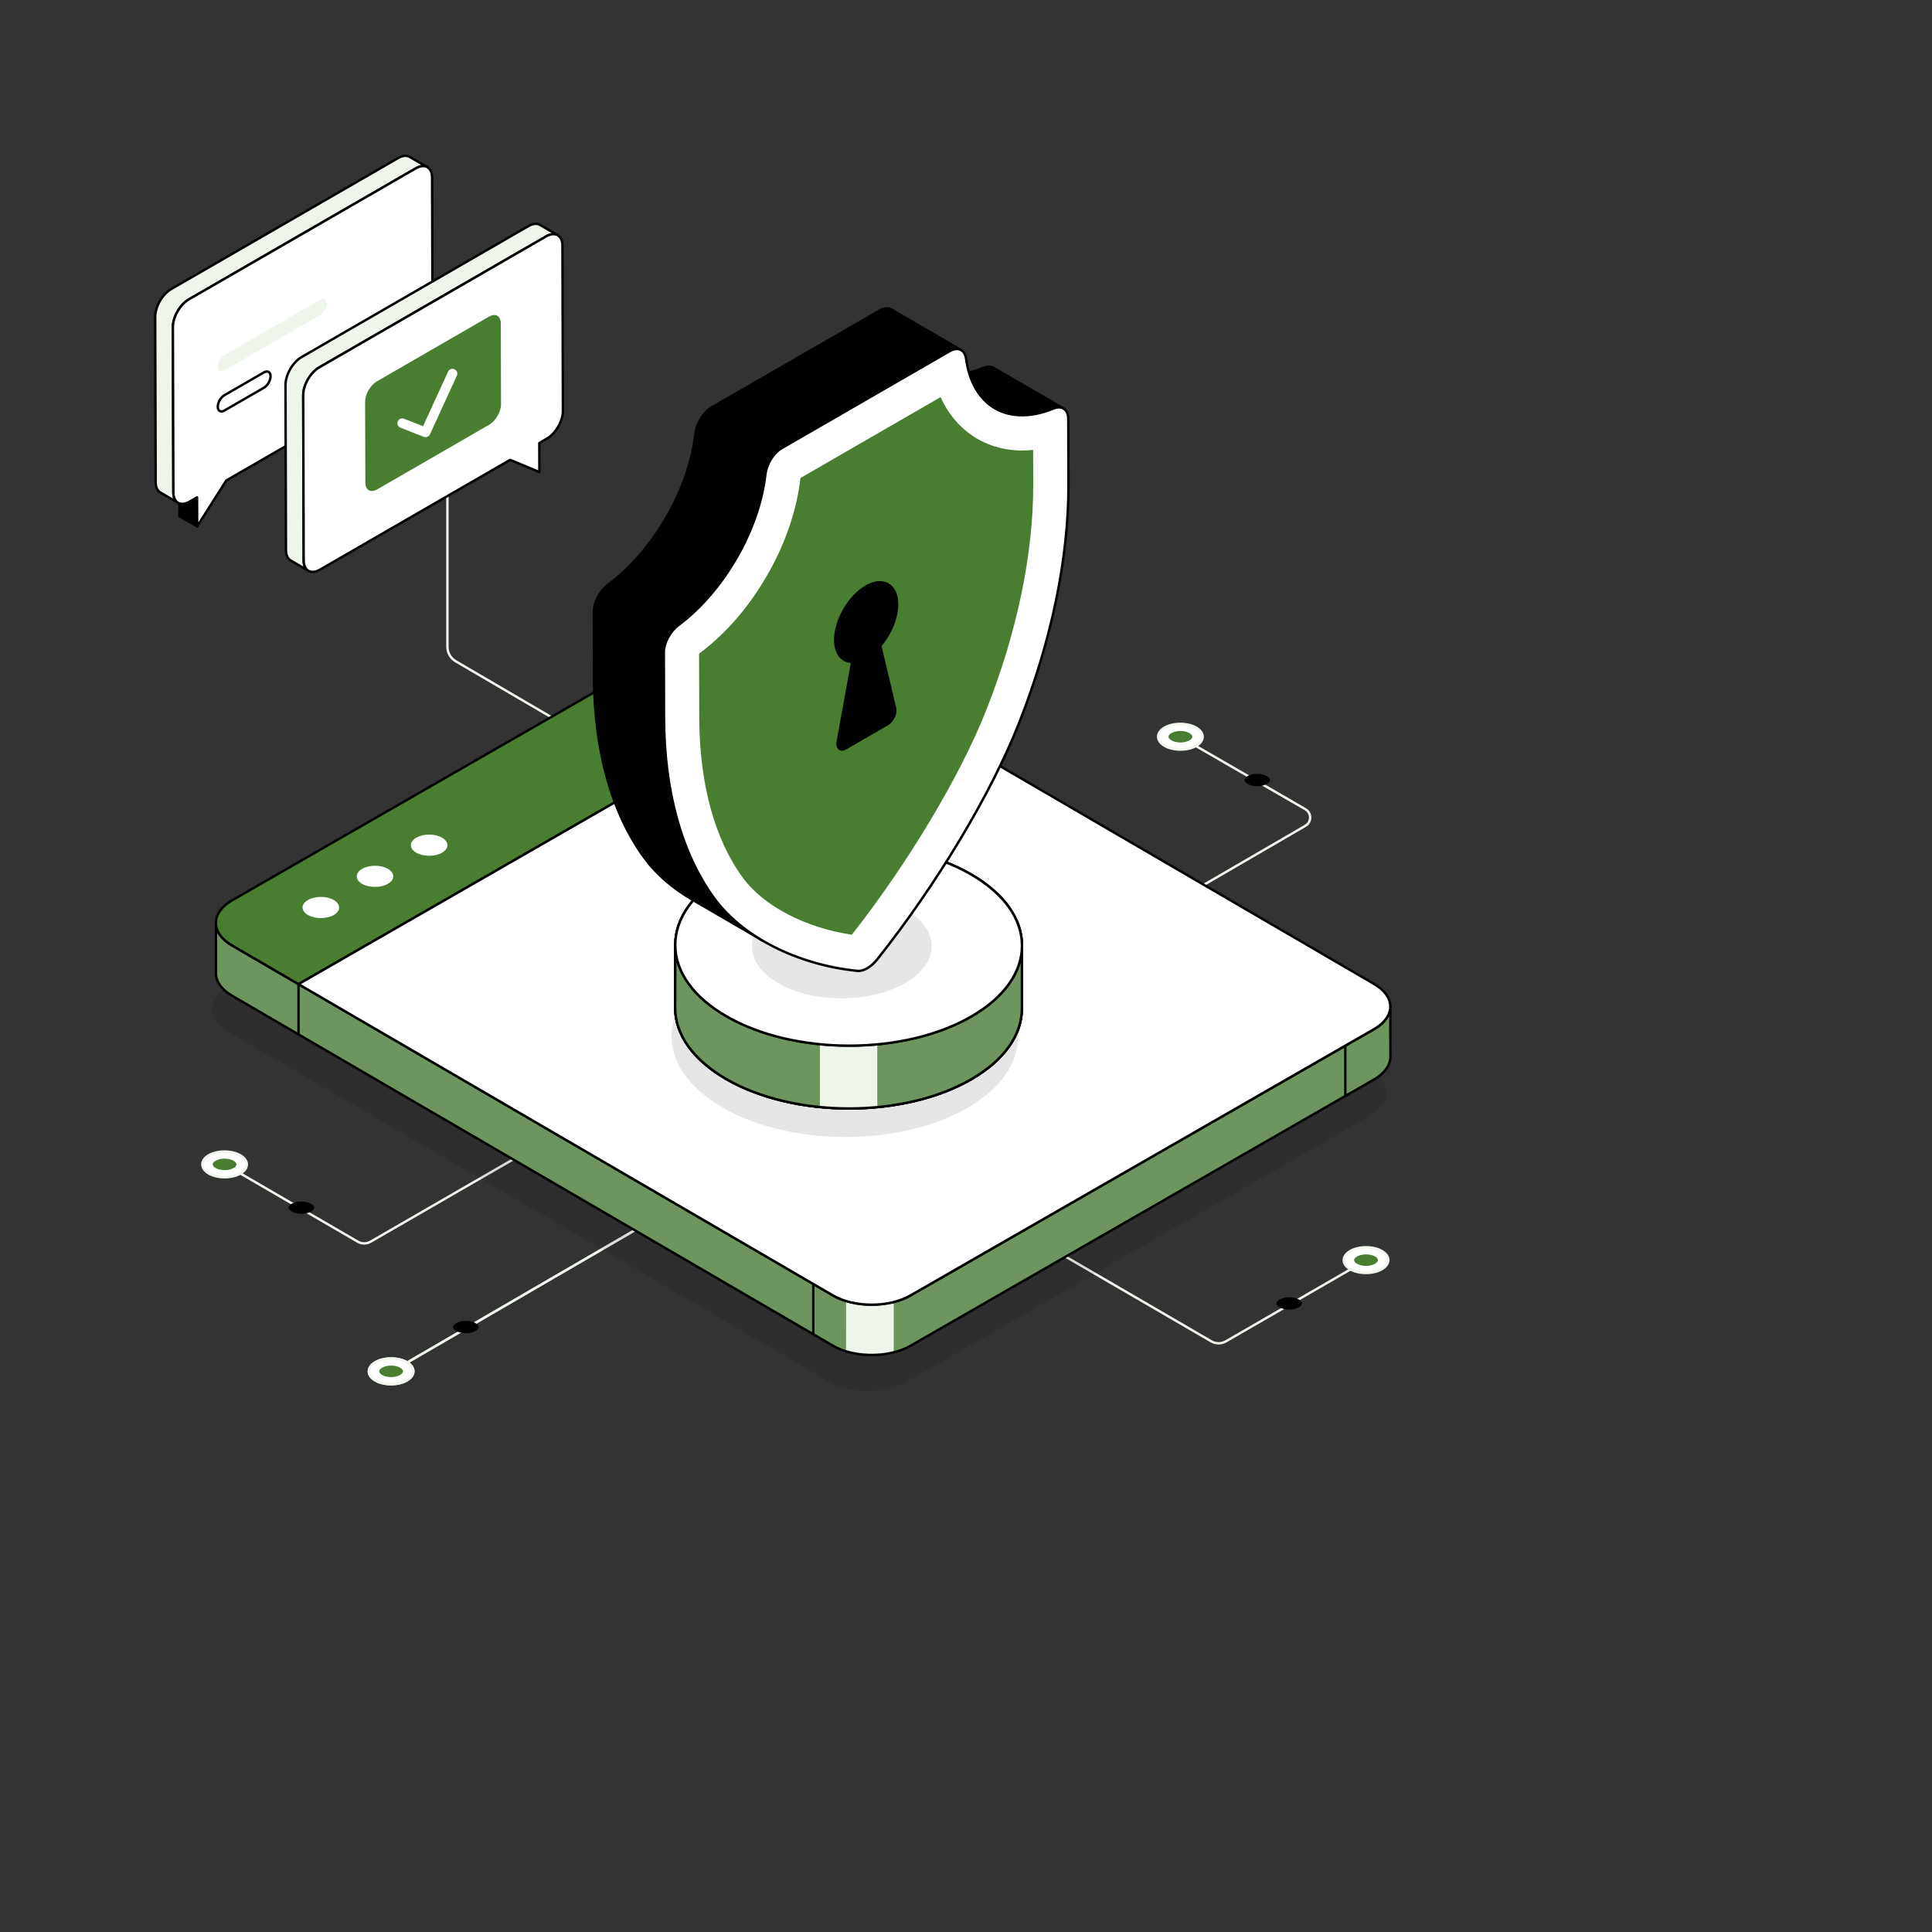 <svg id="SvgjsSvg1001" width="288" height="288" xmlns="http://www.w3.org/2000/svg" version="1.1" xmlns:xlink="http://www.w3.org/1999/xlink" xmlns:svgjs="http://svgjs.com/svgjs"><rect width="100%" height="100%" fill="#333333" stroke="none"/><defs id="SvgjsDefs1002"></defs><g id="SvgjsG1008" transform="matrix(1,0,0,1,0,0)"><svg xmlns="http://www.w3.org/2000/svg" xmlns:svgjs="http://svgjs.com/svgjs" xmlns:xlink="http://www.w3.org/1999/xlink" viewBox="0 0 360 360" width="288" height="288"><svg xmlns="http://www.w3.org/2000/svg" viewBox="0 0 2500 2500" width="288" height="288"><path fill="#eef5eb" d="M634.12,2220.08c-0.67,0-1.33-0.35-1.68-0.97c-0.54-0.93-0.23-2.13,0.7-2.67l508.27-295.46 c0.93-0.54,2.13-0.23,2.67,0.71c0.54,0.93,0.23,2.13-0.7,2.67L635.1,2219.82C634.79,2220,634.45,2220.08,634.12,2220.08z" class="colordbdee4 svgShape"></path><path fill="#eef5eb" d="M634.12,2220.08c-0.67,0-1.33-0.35-1.68-0.97c-0.54-0.93-0.23-2.13,0.7-2.67l508.27-295.46 c0.93-0.54,2.13-0.23,2.67,0.71c0.54,0.93,0.23,2.13-0.7,2.67L635.1,2219.82C634.79,2220,634.45,2220.08,634.12,2220.08z" class="colordbdee4 svgShape"></path><path fill="#ffffff" d="M657.97,2232.88c14.11-8.15,14.19-21.36,0.17-29.51c-14.01-8.15-36.82-8.14-50.93,0s-14.17,21.36-0.16,29.5 C621.07,2241.03,643.87,2241.03,657.97,2232.88z" class="colorfff svgShape"></path><path fill="#eef5eb" d="M632.49,2240.91c-9.57,0-19.14-2.11-26.41-6.34c-7.39-4.29-11.44-10.11-11.43-16.39 c0.01-6.31,4.13-12.17,11.6-16.49c14.61-8.45,38.34-8.45,52.89,0c7.38,4.29,11.43,10.11,11.42,16.39 c-0.01,6.32-4.13,12.18-11.61,16.5l0,0C651.64,2238.8,642.06,2240.91,632.49,2240.91z M632.72,2199.19 c-8.87,0-17.75,1.96-24.53,5.87c-6.22,3.59-9.64,8.25-9.65,13.11c-0.01,4.83,3.36,9.45,9.5,13.01c13.44,7.83,35.4,7.82,48.95,0 l0,0c6.22-3.59,9.65-8.25,9.66-13.13c0.01-4.83-3.36-9.45-9.49-13.01C650.44,2201.15,641.59,2199.19,632.72,2199.19z" class="colordbdee4 svgShape"></path><path fill="#497e31" d="M632.68,2208.82c-5.5,0-10.82,1.25-14.6,3.44c-3.04,1.75-4.78,3.91-4.78,5.91c0,1.98,1.71,4.11,4.69,5.84 c3.75,2.18,9.05,3.43,14.54,3.43c5.49,0,10.81-1.25,14.59-3.43c3.04-1.75,4.78-3.91,4.79-5.92c0-1.98-1.7-4.11-4.68-5.84 C643.47,2210.07,638.17,2208.82,632.68,2208.82z" class="color1fb6ff svgShape colorffb608"></path><path fill="#ffffff" d="M657.97,2232.88c14.11-8.15,14.19-21.36,0.17-29.51c-14.01-8.15-36.82-8.14-50.93,0s-14.17,21.36-0.16,29.5 C621.07,2241.03,643.87,2241.03,657.97,2232.88z" class="colorfff svgShape"></path><path fill="#eef5eb" d="M632.49,2240.91c-9.57,0-19.14-2.11-26.41-6.34c-7.39-4.29-11.44-10.11-11.43-16.39 c0.01-6.31,4.13-12.17,11.6-16.49c14.61-8.45,38.34-8.45,52.89,0c7.38,4.29,11.43,10.11,11.42,16.39 c-0.01,6.32-4.13,12.18-11.61,16.5l0,0C651.64,2238.8,642.06,2240.91,632.49,2240.91z M632.72,2199.19 c-8.87,0-17.75,1.96-24.53,5.87c-6.22,3.59-9.64,8.25-9.65,13.11c-0.01,4.83,3.36,9.45,9.5,13.01c13.44,7.83,35.4,7.82,48.95,0 l0,0c6.22-3.59,9.65-8.25,9.66-13.13c0.01-4.83-3.36-9.45-9.49-13.01C650.44,2201.15,641.59,2199.19,632.72,2199.19z" class="colordbdee4 svgShape"></path><path fill="#497e31" d="M632.68,2208.82c-5.5,0-10.82,1.25-14.6,3.44c-3.04,1.75-4.78,3.91-4.78,5.91c0,1.98,1.71,4.11,4.69,5.84 c3.75,2.18,9.05,3.43,14.54,3.43c5.49,0,10.81-1.25,14.59-3.43c3.04-1.75,4.78-3.91,4.79-5.92c0-1.98-1.7-4.11-4.68-5.84 C643.47,2210.07,638.17,2208.82,632.68,2208.82z" class="color1fb6ff svgShape colorffb608"></path><path fill="#020101" d="M753.62,2136.5c-5.91,0-11.62,1.34-15.68,3.69c-3.26,1.88-5.13,4.2-5.14,6.35c0,2.12,1.83,4.41,5.03,6.27 c4.03,2.34,9.72,3.68,15.62,3.68c5.9,0,11.61-1.34,15.67-3.69c3.26-1.88,5.14-4.2,5.14-6.35c0-2.12-1.83-4.41-5.03-6.27 C765.21,2137.85,759.52,2136.5,753.62,2136.5z" class="color373b42 svgShape color1b2f41"></path><path fill="#eef5eb" d="M1894.55,1463.74c-0.67,0-1.33-0.35-1.68-0.97c-0.54-0.93-0.23-2.13,0.7-2.67l216.88-126.03 c4.24-2.46,6.77-6.86,6.76-11.76c-0.01-4.9-2.55-9.29-6.79-11.74L1892,1184.46c-0.93-0.54-1.25-1.73-0.72-2.66 c0.55-0.94,1.75-1.25,2.67-0.71l218.41,126.1c5.46,3.15,8.73,8.8,8.74,15.11s-3.25,11.97-8.7,15.14l-216.88,126.03 C1895.22,1463.65,1894.88,1463.74,1894.55,1463.74z" class="colordbdee4 svgShape"></path><path fill="#ffffff" d="M1934.67,1176.89c14.11,8.15,14.19,21.36,0.17,29.51c-14.02,8.15-36.83,8.14-50.94,0 c-14.11-8.15-14.18-21.36-0.16-29.5C1897.76,1168.75,1920.56,1168.75,1934.67,1176.89z" class="colorfff svgShape"></path><path fill="#eef5eb" d="M1909.41,1214.43c-9.58,0-19.17-2.11-26.48-6.34c-7.47-4.31-11.59-10.17-11.6-16.49 c-0.01-6.28,4.05-12.1,11.43-16.39c14.53-8.44,38.25-8.45,52.89,0l0,0c7.48,4.32,11.6,10.17,11.61,16.5 c0.01,6.28-4.05,12.1-11.43,16.39C1928.56,1212.31,1918.99,1214.43,1909.41,1214.43z M1909.17,1172.71 c-8.86,0-17.72,1.95-24.45,5.87c-6.14,3.56-9.5,8.19-9.5,13.01c0.01,4.86,3.43,9.52,9.65,13.11c13.55,7.83,35.54,7.83,48.98,0 c6.14-3.56,9.5-8.18,9.5-13.01c-0.01-4.87-3.44-9.53-9.66-13.12C1926.92,1174.67,1918.05,1172.71,1909.17,1172.71z" class="colordbdee4 svgShape"></path><path fill="#497e31" d="M1909.37,1200.95c-5.5,0-10.82-1.25-14.61-3.44c-3.04-1.75-4.78-3.91-4.78-5.91c0-1.98,1.71-4.11,4.69-5.84 c3.75-2.18,9.05-3.43,14.55-3.43c5.5,0,10.82,1.25,14.59,3.43c3.04,1.75,4.78,3.91,4.79,5.92c0,1.98-1.7,4.11-4.68,5.84 C1920.17,1199.7,1914.86,1200.95,1909.37,1200.95z" class="color1fb6ff svgShape colorffb608"></path><path fill="#020101" d="M2033.59,1271.65c-5.91,0-11.63-1.34-15.69-3.69c-3.26-1.88-5.13-4.2-5.14-6.35c0-2.12,1.83-4.41,5.04-6.27 c4.03-2.34,9.72-3.68,15.62-3.68c5.9,0,11.62,1.34,15.67,3.69c3.26,1.88,5.14,4.2,5.14,6.35c0,2.12-1.83,4.41-5.03,6.27 C2045.18,1270.31,2039.49,1271.65,2033.59,1271.65z" class="color373b42 svgShape color1b2f41"></path><path fill="#eef5eb" d="M1971.08,2174.74c-4.43,0-8.85-1.15-12.8-3.44l-248.95-144.69c-0.93-0.54-1.24-1.74-0.7-2.67 c0.53-0.94,1.73-1.25,2.67-0.71l248.95,144.69c6.65,3.87,14.92,3.89,21.61,0.03l250.64-144.72c0.91-0.54,2.11-0.22,2.67,0.71 c0.53,0.93,0.21,2.13-0.72,2.66l-250.64,144.72C1979.87,2173.61,1975.47,2174.74,1971.08,2174.74z" class="colordbdee4 svgShape"></path><path fill="#ffffff" d="M2184.16,2023.48c-14.11,8.15-14.19,21.36-0.17,29.51c14.02,8.15,36.83,8.14,50.94,0 c14.11-8.15,14.18-21.36,0.16-29.5S2198.26,2015.33,2184.16,2023.48z" class="colorfff svgShape"></path><path fill="#eef5eb" d="M2209.42,2061.01c-9.58,0-19.15-2.11-26.42-6.33c-7.38-4.29-11.44-10.11-11.43-16.39 c0.01-6.32,4.13-12.18,11.61-16.49c14.62-8.44,38.34-8.45,52.89,0c7.39,4.29,11.44,10.11,11.43,16.39 c-0.01,6.31-4.13,12.17-11.6,16.49C2228.58,2058.9,2218.99,2061.01,2209.42,2061.01z M2209.65,2019.3 c-8.87,0-17.74,1.95-24.52,5.86c-6.22,3.59-9.65,8.25-9.66,13.12c-0.01,4.83,3.37,9.45,9.5,13.01c13.45,7.82,35.43,7.81,48.98,0 c6.22-3.59,9.64-8.25,9.65-13.11c0.01-4.83-3.36-9.45-9.5-13.01C2227.37,2021.26,2218.51,2019.3,2209.65,2019.3z" class="colordbdee4 svgShape"></path><path fill="#497e31" d="M2209.45,2047.54c5.5,0,10.82-1.25,14.6-3.44c3.04-1.75,4.78-3.91,4.78-5.91c0-1.98-1.71-4.11-4.69-5.84 c-3.75-2.18-9.05-3.43-14.54-3.43c-5.5,0-10.81,1.25-14.59,3.43c-3.04,1.75-4.78,3.91-4.79,5.92c0,1.98,1.7,4.11,4.68,5.84 C2198.66,2046.29,2203.96,2047.54,2209.45,2047.54z" class="color1fb6ff svgShape colorffb608"></path><path fill="#020101" d="M2085.25,2118.24c5.91,0,11.62-1.34,15.68-3.69c3.26-1.88,5.13-4.2,5.14-6.35c0-2.12-1.83-4.41-5.03-6.27 c-4.03-2.34-9.72-3.68-15.62-3.68c-5.9,0-11.61,1.34-15.67,3.69c-3.26,1.88-5.14,4.2-5.14,6.35c0,2.12,1.83,4.41,5.03,6.27 C2073.66,2116.9,2079.35,2118.24,2085.25,2118.24z" class="color373b42 svgShape color1b2f41"></path><path fill="#eef5eb" d="M589.06,2013.13c-3.99,0-7.96-1.03-11.51-3.09l-230.09-133.76c-0.93-0.54-1.24-1.74-0.7-2.67 c0.53-0.94,1.73-1.25,2.67-0.71l230.09,133.76c5.85,3.41,13.15,3.42,19.04,0.03L830.2,1872.9c0.91-0.54,2.11-0.23,2.67,0.71 c0.53,0.93,0.21,2.13-0.72,2.66l-231.64,133.79C596.97,2012.11,593.01,2013.13,589.06,2013.13z" class="colordbdee4 svgShape"></path><path fill="#ffffff" d="M388.62,1868.63c14.1,8.15,14.18,21.36,0.17,29.51s-36.82,8.14-50.93,0c-14.1-8.15-14.17-21.36-0.16-29.5 S374.52,1860.49,388.62,1868.63z" class="colorfff svgShape"></path><path fill="#eef5eb" d="M363.38,1906.17c-9.58,0-19.16-2.11-26.48-6.34c-7.47-4.31-11.59-10.17-11.6-16.48 c-0.01-6.28,4.05-12.1,11.43-16.39c14.54-8.45,38.25-8.45,52.87,0l0,0c7.48,4.32,11.59,10.18,11.6,16.5 c0.01,6.28-4.05,12.1-11.42,16.39C382.51,1904.05,372.95,1906.17,363.38,1906.17z M363.14,1864.46 c-8.86,0-17.72,1.95-24.44,5.87c-6.14,3.56-9.5,8.18-9.5,13.01c0.01,4.87,3.43,9.52,9.65,13.11c13.54,7.82,35.51,7.83,48.96,0 c6.13-3.56,9.5-8.18,9.49-13.01c0-4.87-3.43-9.53-9.65-13.12l0,0C380.88,1866.41,372,1864.46,363.14,1864.46z" class="colordbdee4 svgShape"></path><path fill="#497e31" d="M363.33,1892.69c-5.5,0-10.82-1.25-14.6-3.44c-3.04-1.75-4.78-3.91-4.78-5.91c0-1.98,1.71-4.11,4.69-5.84 c3.75-2.18,9.05-3.43,14.54-3.43c5.49,0,10.81,1.25,14.59,3.43c3.04,1.75,4.78,3.91,4.79,5.92c0,1.98-1.7,4.11-4.68,5.84 C374.12,1891.45,368.82,1892.7,363.33,1892.69z" class="color1fb6ff svgShape colorffb608"></path><path fill="#020101" d="M487.5,1963.39c-5.91,0-11.62-1.34-15.68-3.69c-3.26-1.88-5.13-4.2-5.13-6.35c0-2.12,1.83-4.41,5.03-6.27 c4.03-2.34,9.72-3.68,15.62-3.68c5.9,0,11.61,1.34,15.67,3.69c3.26,1.88,5.14,4.2,5.14,6.35c0,2.12-1.83,4.41-5.03,6.27 C499.09,1962.05,493.4,1963.39,487.5,1963.39z" class="color373b42 svgShape color1b2f41"></path><path fill="#eef5eb" d="M1003.59,1227.37c-0.34,0-0.68-0.08-0.98-0.27l-266.43-155.77c-8.89-5.17-14.42-14.77-14.42-25.06V593.12 c0-1.08,0.88-1.95,1.95-1.95s1.95,0.87,1.95,1.95v453.14c0,8.9,4.79,17.21,12.48,21.69l266.43,155.78 c0.93,0.54,1.24,1.74,0.7,2.67C1004.91,1227.02,1004.26,1227.37,1003.59,1227.37z" class="colordbdee4 svgShape"></path><path d="M2216.51,1804.24l-749.84,430.68c-34.78,20.04-91.07,20.04-125.57-0.09L642.44,1827.8l-273.51-159.29 c-34.5-20.13-34.14-52.72,0.64-72.76l749.84-430.77c34.87-20.04,91.07-19.86,125.48,0.18l107.91,62.88l864.26,503.43 C2251.57,1751.61,2251.38,1784.1,2216.51,1804.24z" opacity=".1"></path><path fill="#6e955e" d="M2248.78,1628.04c0.07,13.28-8.73,26.5-26.18,36.63l-749.96,430.73c-8.03,4.64-17.18,8.12-27,10.58 c-24.61,6.24-53.19,5.72-77.07-1.62c-7.7-2.3-14.97-5.36-21.45-9.11l-972.08-566.2c-17.25-9.99-25.67-23.13-25.76-36.17v81.31 c0.09,13.03,8.66,26.14,25.85,36.22l972.17,566.26c6.38,3.7,13.5,6.8,21.2,9.1c23.88,7.33,52.31,7.89,77.07,1.61 c9.77-2.36,19.11-5.98,27.15-10.62l749.86-430.79c17.54-10.08,26.25-23.36,26.37-36.53L2248.78,1628.04z" class="colorbec4cd svgShape"></path><path fill="#020101" d="M1315.47 2160.1c-1.07 0-1.95-.87-1.95-1.95v-81.31c0-1.08.88-1.95 1.95-1.95 1.07 0 1.95.87 1.95 1.95v81.31C1317.42 2159.22 1316.54 2160.1 1315.47 2160.1zM482.86 1675.09c-1.07 0-1.95-.87-1.95-1.95v-81.29c0-1.08.88-1.95 1.95-1.95s1.95.87 1.95 1.95v81.29C484.81 1674.21 483.93 1675.09 482.86 1675.09z" class="color373b42 svgShape color1b2f41"></path><path fill="#eef5eb" d="M1445.65,2105.99c-24.61,6.24-53.19,5.72-77.07-1.62l-0.06,81.41c23.88,7.33,52.31,7.89,77.07,1.61 L1445.65,2105.99z" class="colordbdee4 svgShape"></path><path fill="#020101" d="M1409.85,2193.71c-14.42,0-28.76-2.03-41.9-6.07c-7.66-2.28-14.93-5.4-21.6-9.27l-972.18-566.26 c-17.19-10.08-26.72-23.54-26.82-37.89v-81.33c0-1.07,0.87-1.95,1.94-1.95h0.01c1.07,0,1.94,0.86,1.95,1.94 c0.09,13.04,8.89,25.29,24.79,34.5l972.08,566.21c6.27,3.63,13.35,6.64,21.02,8.92c23.3,7.16,51.72,7.76,76.03,1.6 c9.98-2.5,18.9-5.99,26.5-10.38l749.96-430.74c16.25-9.44,25.2-21.79,25.2-34.78v-0.14c0,0,0-0.01,0-0.01v-0.01 c0-1.07,0.87-1.95,1.94-1.95h0.01c1.07,0,1.94,0.87,1.95,1.94c0,0.06,0,0.12,0,0.18l0.19,81.25 c-0.14,14.6-9.85,28.17-27.35,38.22l-749.86,430.79c-8.06,4.65-17.61,8.4-27.66,10.83 C1434.42,2192.25,1422.11,2193.71,1409.85,2193.71z M351.25,1508.47v65.74c0.09,12.91,8.93,25.18,24.89,34.54L1348.31,2175 c6.4,3.71,13.39,6.71,20.77,8.91c23.31,7.16,51.74,7.76,76.04,1.6c9.7-2.35,18.91-5.95,26.65-10.42l749.86-430.8 c16.26-9.33,25.27-21.71,25.4-34.85l-0.15-65.71c-4.34,8.47-12.25,16.22-23.28,22.63l-749.96,430.74 c-7.92,4.57-17.17,8.2-27.5,10.78c-24.98,6.33-54.18,5.72-78.11-1.65c-7.96-2.37-15.31-5.5-21.85-9.29l-972.08-566.21 C363.3,1524.51,355.55,1516.87,351.25,1508.47z" class="color373b42 svgShape color1b2f41"></path><path fill="#020101" d="M2176.07,1774.7c-1.07,0-1.95-0.87-1.95-1.95l-0.05-81.22c0-1.07,0.87-1.95,1.95-1.95l0,0 c1.07,0,1.95,0.87,1.95,1.95l0.05,81.22C2178.02,1773.82,2177.16,1774.7,2176.07,1774.7L2176.07,1774.7z" class="color373b42 svgShape color1b2f41"></path><path fill="#497e31" d="M1358.82,1088.44l-876,503.42l-107.92-62.88c-34.47-20.15-34.14-52.75,0.66-72.79l749.8-430.74 c34.91-20.04,91.07-19.93,125.54,0.11L1358.82,1088.44z" class="color1fb6ff svgShape colorffb608"></path><path fill="#020101" d="M482.82,1593.82c-0.34,0-0.68-0.09-0.98-0.27l-107.92-62.88c-17.21-10.06-26.66-23.54-26.61-37.94 c0.05-14.54,9.74-28.12,27.29-38.22l749.8-430.74c35.3-20.28,92.5-20.23,127.5,0.11l107.92,62.88 c0.6,0.35,0.97,0.99,0.97,1.69c0,0.69-0.37,1.34-0.98,1.68L483.8,1593.56C483.49,1593.73,483.16,1593.82,482.82,1593.82z M1188.12,1012.43c-22.33,0-44.7,4.9-61.79,14.71l-749.79,430.74c-16.29,9.38-25.29,21.76-25.33,34.85 c-0.04,12.96,8.73,25.23,24.68,34.56l106.95,62.31l872.1-501.18l-105.01-61.18 C1232.94,1017.38,1210.54,1012.43,1188.12,1012.43z" class="color373b42 svgShape color1b2f41"></path><path fill="#ffffff" d="M1358.83,1088.48l864.19,503.38c34.58,20.15,34.35,52.7-0.5,72.76l-749.85,430.76 c-34.77,20.02-91.04,19.99-125.62-0.16l-864.18-503.38L1358.83,1088.48z" class="colorfff svgShape"></path><path fill="#020101" d="M1409.95,2112.27c-23.18,0-46.32-5.12-63.89-15.36l-864.18-503.39c-0.6-0.35-0.97-0.99-0.97-1.69 c0-0.7,0.37-1.34,0.98-1.69l875.97-503.36c0.62-0.35,1.36-0.35,1.96,0.01L2224,1590.18c17.29,10.08,26.79,23.57,26.75,37.98 c-0.04,14.51-9.73,28.06-27.26,38.16l-749.85,430.76C1456.03,2107.21,1432.97,2112.27,1409.95,2112.27z M486.75,1591.85 l861.27,501.69c33.96,19.78,89.44,19.85,123.66,0.15l749.85-430.76c16.29-9.37,25.27-21.73,25.31-34.79 c0.04-12.96-8.78-25.25-24.82-34.6l-863.21-502.81L486.75,1591.85z" class="color373b42 svgShape color1b2f41"></path><g><path fill="#ffffff" d="M673.34 1354.93c-11.64 6.7-11.72 17.47-.17 24.21 11.45 6.68 30.15 6.76 41.79.05 11.64-6.7 11.62-17.53.17-24.21C703.58 1348.25 684.99 1348.22 673.34 1354.93zM585.74 1405.35c-11.54 6.65-11.72 17.47-.17 24.21 11.45 6.68 30.25 6.7 41.79.05 11.64-6.7 11.62-17.53.17-24.21C615.98 1398.67 597.39 1398.65 585.74 1405.35zM498.09 1455.76c-11.57 6.66-11.65 17.46-.07 24.21 11.48 6.69 30.22 6.77 41.79.11 11.67-6.72 11.65-17.57.17-24.27C528.4 1449.06 509.76 1449.04 498.09 1455.76z" class="colorfff svgShape"></path></g><g><path d="M1564.22,1561.88c109.81,63.4,110.39,166.24,1.24,229.67c-109.15,63.43-286.64,63.4-396.45,0 c-109.86-63.43-110.54-166.27-1.39-229.7C1276.77,1498.42,1454.36,1498.45,1564.22,1561.88z" opacity=".1"></path><path fill="#6e955e" d="M1092.09,1629.78c-0.09,41.83,27.49,83.76,82.84,115.64c42.84,24.75,95.91,39.82,151.26,45.21 c30.69,3.11,62.11,3.11,92.8,0.18c55.9-5.3,109.42-20.46,152.36-45.4c54.26-31.51,81.38-72.71,81.48-113.99l0.18-101.66 c-0.09,41.38-27.22,82.57-81.48,114.08c-43.02,25.03-96.64,40.19-152.54,45.4c-30.69,2.92-62.11,2.92-92.8-0.18 c-55.26-5.39-108.33-20.55-151.08-45.21c-55.26-31.79-82.85-73.62-82.85-115.54L1092.09,1629.78z" class="colorbec4cd svgShape"></path><path fill="#eef5eb" d="M1326.2,1689.06v101.57c30.69,3.11,62.11,3.11,92.8,0.18v-101.57 C1388.31,1692.16,1356.89,1692.16,1326.2,1689.06z" class="colordbdee4 svgShape"></path><path fill="#020101" d="M1373.41,1794.85c-72.14,0-144.36-15.9-199.46-47.71c-54.17-31.28-83.93-72.97-83.8-117.4l0.18-101.4 c0-0.06,0-0.12,0-0.18c0-1.08,0.88-1.95,1.95-1.95c0,0,0,0,0.01,0c1.07,0,1.94,0.88,1.94,1.95l0,0c0,0,0,0,0,0.01v0.16 c-0.05,42.92,29.02,83.35,81.86,113.85c109.13,63,286.1,63,394.49,0c51.81-30.11,80.41-70.02,80.52-112.37 c0-1.08,0.88-1.95,1.95-1.95c0,0,0,0,0.01,0c1.07,0,1.94,0.88,1.94,1.95l-0.18,101.58c-0.13,43.81-29.42,84.91-82.47,115.74 C1517.61,1778.94,1445.55,1794.85,1373.41,1794.85z M1094.18,1555.8l-0.13,73.94c-0.12,42.98,28.94,83.47,81.85,114.01 c109.13,63,286.1,62.99,394.49,0c51.8-30.1,80.41-70.01,80.53-112.38l0.14-74.17c-9.65,33.35-36.7,64.04-78.51,88.34 c-109.5,63.63-288.22,63.62-398.41,0C1131.39,1620.87,1103.83,1589.69,1094.18,1555.8z" class="color373b42 svgShape color1b2f41"></path><path fill="#ffffff" d="M1570.32,1414.19c109.81,63.4,110.39,166.24,1.24,229.67c-109.15,63.43-286.64,63.4-396.45,0 c-109.86-63.43-110.54-166.27-1.39-229.7C1282.86,1350.73,1460.45,1350.76,1570.32,1414.19z" class="colorfff svgShape"></path><path fill="#020101" d="M1373.6,1693.26c-72.15,0-144.37-15.9-199.46-47.71c-53.98-31.16-83.74-72.71-83.81-116.99 c-0.06-43.94,29.21-85.16,82.4-116.08c109.51-63.64,288.29-63.64,398.56,0.03c53.91,31.13,83.65,72.64,83.71,116.89 c0.06,43.96-29.22,85.21-82.46,116.15C1517.8,1677.36,1445.74,1693.26,1373.6,1693.26z M1371.71,1368.6 c-71.45,0-142.81,15.75-197.01,47.25c-51.95,30.19-80.53,70.21-80.47,112.7c0.06,42.83,29.13,83.18,81.86,113.62 c109.13,63,286.1,63,394.49,0c51.99-30.21,80.58-70.26,80.52-112.77c-0.06-42.8-29.1-83.12-81.76-113.52 C1514.75,1384.36,1443.18,1368.6,1371.71,1368.6z" class="color373b42 svgShape color1b2f41"></path></g><g><path fill="#6e955e" d="M1092.09,1629.78c-0.09,41.83,27.49,83.76,82.84,115.64c42.84,24.75,95.91,39.82,151.26,45.21 c30.69,3.11,62.11,3.11,92.8,0.18c55.9-5.3,109.42-20.46,152.36-45.4c54.26-31.51,81.38-72.71,81.48-113.99l0.18-101.66 c-0.09,41.38-27.22,82.57-81.48,114.08c-43.02,25.03-96.64,40.19-152.54,45.4c-30.69,2.92-62.11,2.92-92.8-0.18 c-55.26-5.39-108.33-20.55-151.08-45.21c-55.26-31.79-82.85-73.62-82.85-115.54L1092.09,1629.78z" class="colorbec4cd svgShape"></path><path fill="#eef5eb" d="M1326.2,1689.06v101.57c30.69,3.11,62.11,3.11,92.8,0.18v-101.57 C1388.31,1692.16,1356.89,1692.16,1326.2,1689.06z" class="colordbdee4 svgShape"></path><path fill="#020101" d="M1373.41,1794.85c-72.14,0-144.36-15.9-199.46-47.71c-54.17-31.28-83.93-72.97-83.8-117.4l0.18-101.4 c0-0.06,0-0.12,0-0.18c0-1.08,0.88-1.95,1.95-1.95c0,0,0,0,0.01,0c1.07,0,1.94,0.88,1.94,1.95l0,0c0,0,0,0,0,0.01v0.16 c-0.05,42.92,29.02,83.35,81.86,113.85c109.13,63,286.1,63,394.49,0c51.81-30.11,80.41-70.02,80.52-112.37 c0-1.08,0.88-1.95,1.95-1.95c0,0,0,0,0.01,0c1.07,0,1.94,0.88,1.94,1.95l-0.18,101.58c-0.13,43.81-29.42,84.91-82.47,115.74 C1517.61,1778.94,1445.55,1794.85,1373.41,1794.85z M1094.18,1555.8l-0.13,73.94c-0.12,42.98,28.94,83.47,81.85,114.01 c109.13,63,286.1,62.99,394.49,0c51.8-30.1,80.41-70.01,80.53-112.38l0.14-74.17c-9.65,33.35-36.7,64.04-78.51,88.34 c-109.5,63.63-288.22,63.62-398.41,0C1131.39,1620.87,1103.83,1589.69,1094.18,1555.8z" class="color373b42 svgShape color1b2f41"></path><path fill="#ffffff" d="M1570.32,1414.19c109.81,63.4,110.39,166.24,1.24,229.67c-109.15,63.43-286.64,63.4-396.45,0 c-109.86-63.43-110.54-166.27-1.39-229.7C1282.86,1350.73,1460.45,1350.76,1570.32,1414.19z" class="colorfff svgShape"></path><path fill="#020101" d="M1373.6,1693.26c-72.15,0-144.37-15.9-199.46-47.71c-53.98-31.16-83.74-72.71-83.81-116.99 c-0.06-43.94,29.21-85.16,82.4-116.08c109.51-63.64,288.29-63.64,398.56,0.03c53.91,31.13,83.65,72.64,83.71,116.89 c0.06,43.96-29.22,85.21-82.46,116.15C1517.8,1677.36,1445.74,1693.26,1373.6,1693.26z M1371.71,1368.6 c-71.45,0-142.81,15.75-197.01,47.25c-51.95,30.19-80.53,70.21-80.47,112.7c0.06,42.83,29.13,83.18,81.86,113.62 c109.13,63,286.1,63,394.49,0c51.99-30.21,80.58-70.26,80.52-112.77c-0.06-42.8-29.1-83.12-81.76-113.52 C1514.75,1384.36,1443.18,1368.6,1371.71,1368.6z" class="color373b42 svgShape color1b2f41"></path></g><g><path fill="#6e955e" d="M1092.09,1629.78c-0.09,41.83,27.49,83.76,82.84,115.64c42.84,24.75,95.91,39.82,151.26,45.21 c30.69,3.11,62.11,3.11,92.8,0.18c55.9-5.3,109.42-20.46,152.36-45.4c54.26-31.51,81.38-72.71,81.48-113.99l0.18-101.66 c-0.09,41.38-27.22,82.57-81.48,114.08c-43.02,25.03-96.64,40.19-152.54,45.4c-30.69,2.92-62.11,2.92-92.8-0.18 c-55.26-5.39-108.33-20.55-151.08-45.21c-55.26-31.79-82.85-73.62-82.85-115.54L1092.09,1629.78z" class="colorbec4cd svgShape"></path><path fill="#eef5eb" d="M1326.2,1689.06v101.57c30.69,3.11,62.11,3.11,92.8,0.18v-101.57 C1388.31,1692.16,1356.89,1692.16,1326.2,1689.06z" class="colordbdee4 svgShape"></path><path fill="#020101" d="M1373.41,1794.85c-72.14,0-144.36-15.9-199.46-47.71c-54.17-31.28-83.93-72.97-83.8-117.4l0.18-101.4 c0-0.06,0-0.12,0-0.18c0-1.08,0.88-1.95,1.95-1.95c0,0,0,0,0.01,0c1.07,0,1.94,0.88,1.94,1.95l0,0c0,0,0,0,0,0.01v0.16 c-0.05,42.92,29.02,83.35,81.86,113.85c109.13,63,286.1,63,394.49,0c51.81-30.11,80.41-70.02,80.52-112.37 c0-1.08,0.88-1.95,1.95-1.95c0,0,0,0,0.01,0c1.07,0,1.94,0.88,1.94,1.95l-0.18,101.58c-0.13,43.81-29.42,84.91-82.47,115.74 C1517.61,1778.94,1445.55,1794.85,1373.41,1794.85z M1094.18,1555.8l-0.13,73.94c-0.12,42.98,28.94,83.47,81.85,114.01 c109.13,63,286.1,62.99,394.49,0c51.8-30.1,80.41-70.01,80.53-112.38l0.14-74.17c-9.65,33.35-36.7,64.04-78.51,88.34 c-109.5,63.63-288.22,63.62-398.41,0C1131.39,1620.87,1103.83,1589.69,1094.18,1555.8z" class="color373b42 svgShape color1b2f41"></path><path fill="#ffffff" d="M1570.32,1414.19c109.81,63.4,110.39,166.24,1.24,229.67c-109.15,63.43-286.64,63.4-396.45,0 c-109.86-63.43-110.54-166.27-1.39-229.7C1282.86,1350.73,1460.45,1350.76,1570.32,1414.19z" class="colorfff svgShape"></path><path fill="#020101" d="M1373.6,1693.26c-72.15,0-144.37-15.9-199.46-47.71c-53.98-31.16-83.74-72.71-83.81-116.99 c-0.06-43.94,29.21-85.16,82.4-116.08c109.51-63.64,288.29-63.64,398.56,0.03c53.91,31.13,83.65,72.64,83.71,116.89 c0.06,43.96-29.22,85.21-82.46,116.15C1517.8,1677.36,1445.74,1693.26,1373.6,1693.26z M1371.71,1368.6 c-71.45,0-142.81,15.75-197.01,47.25c-51.95,30.19-80.53,70.21-80.47,112.7c0.06,42.83,29.13,83.18,81.86,113.62 c109.13,63,286.1,63,394.49,0c51.99-30.21,80.58-70.26,80.52-112.77c-0.06-42.8-29.1-83.12-81.76-113.52 C1514.75,1384.36,1443.18,1368.6,1371.71,1368.6z" class="color373b42 svgShape color1b2f41"></path></g><g><path d="M1259.05,1471.02c-56.96,32.89-57.19,86.23-0.6,119.12c56.59,32.89,148.61,32.89,205.57,0 c56.96-32.89,57.33-86.23,0.74-119.12C1408.18,1438.14,1316.01,1438.14,1259.05,1471.02z" opacity=".1"></path><path fill="#020101" d="M1720.19,660.77L1607,595c-4.26-2.48-9.98-2.55-16.4,0.1c-36.7,14.97-69.53,14.02-94.44-0.45 l113.19,65.78c24.91,14.48,57.74,15.43,94.44,0.45C1710.21,658.23,1715.93,658.3,1720.19,660.77z" class="color373b42 svgShape color1b2f41"></path><path fill="#020101" d="M1653.3,673.57c-16.54,0-31.78-3.82-44.93-11.46l-113.14-65.75c-0.02-0.01-0.03-0.02-0.05-0.03l0,0 c-0.93-0.54-1.24-1.74-0.7-2.67c0.53-0.94,1.72-1.25,2.67-0.71c25.25,14.67,57.31,14.78,92.72,0.34 c6.82-2.81,13.25-2.79,18.12,0.02l113.17,65.76c0.01,0,0.02,0.01,0.03,0.02l0,0c0.93,0.54,1.24,1.74,0.7,2.67 c-0.54,0.93-1.73,1.24-2.67,0.71l0,0l-0.02-0.02c-3.79-2.19-8.99-2.1-14.65,0.23 C1686.74,669.94,1669.4,673.57,1653.3,673.57z M1519.01,605.66l91.32,53.07c25.23,14.67,57.31,14.78,92.72,0.34 c2.4-0.99,4.76-1.63,7.01-1.92l-104.05-60.46c-3.78-2.21-8.99-2.12-14.67,0.21 C1565.07,607.61,1540.51,610.54,1519.01,605.66z" class="color373b42 svgShape color1b2f41"></path><path fill="#020101" d="M1151.33,658.92l271.27-156.51c7.45-4.23,14.02-4.67,18.83-1.9l113.29,65.84 c-4.82-2.92-11.53-2.48-18.83,1.75l-271.27,156.66c-6.07,3.49-11.54,9.04-15.98,15.53l-113.23-65.81 C1139.87,667.99,1145.33,662.41,1151.33,658.92z" class="color373b42 svgShape color1b2f41"></path><path fill="#020101" d="M1248.65,742.25c-0.34,0-0.67-0.08-0.98-0.26l-113.23-65.81c-0.46-0.27-0.8-0.73-0.92-1.26 c-0.11-0.53-0.01-1.09,0.3-1.53c4.85-7.11,10.58-12.69,16.54-16.16c0.01,0,0.01,0,0.01,0l271.27-156.51 c7.83-4.45,15.19-5.12,20.79-1.9l112.9,65.61c0.14,0.08,0.29,0.16,0.43,0.25c0.91,0.56,1.21,1.75,0.66,2.66 c-0.56,0.92-1.74,1.23-2.66,0.69l-0.36-0.21c-4.28-2.37-10.26-1.67-16.51,1.97l-271.27,156.66 c-5.52,3.17-10.82,8.34-15.35,14.95C1249.89,741.95,1249.28,742.25,1248.65,742.25z M1138.25,673.88l109.84,63.84 c4.62-6.39,9.98-11.43,15.58-14.64l271.26-156.65c3.33-1.94,6.65-3.16,9.79-3.64l-104.26-60.58 c-4.32-2.5-10.35-1.82-16.89,1.9l-271.25,156.5C1147.33,663.5,1142.49,668.07,1138.25,673.88z" class="color373b42 svgShape color1b2f41"></path><path fill="#020101" d="M984.46,945.08c39.42-29.35,74.02-71.68,99.28-118.55c21.75-40.15,36.35-83.51,41.03-124.83 c1.06-9.28,5.04-19,10.65-27.2l113.23,65.81c-5.6,8.18-9.53,17.89-10.59,27.25c-4.82,41.32-19.42,84.53-41.17,124.83 c-25.26,46.72-59.86,89.06-99.13,118.41c-7.59,5.57-14.08,13.81-18.4,22.73l-113.17-65.77 C970.52,958.86,976.96,950.65,984.46,945.08z" class="color373b42 svgShape color1b2f41"></path><path fill="#020101" d="M1079.35,1035.47c-0.34,0-0.68-0.09-0.98-0.26L965.2,969.44c-0.88-0.51-1.22-1.62-0.77-2.55 c4.63-9.48,11.33-17.78,18.86-23.38c37.89-28.21,72.95-70.08,98.73-117.91c22.13-40.86,36.24-83.78,40.81-124.12 c1.06-9.32,4.96-19.29,10.98-28.09c0.57-0.84,1.7-1.11,2.59-0.59l113.23,65.81c0.46,0.27,0.8,0.73,0.92,1.26 c0.11,0.53,0.01,1.09-0.3,1.53c-5.62,8.21-9.27,17.58-10.27,26.37c-4.75,40.76-19.06,84.17-41.39,125.53 c-26.06,48.21-61.46,90.49-99.68,119.04c-7.15,5.26-13.47,13.07-17.81,22.02c-0.24,0.49-0.66,0.86-1.18,1.02 C1079.73,1035.44,1079.54,1035.47,1079.35,1035.47z M968.75,966.99l109.8,63.8c4.56-8.73,10.91-16.34,18.05-21.58 c37.76-28.22,72.78-70.04,98.58-117.76c22.09-40.93,36.26-83.85,40.95-124.12c0.99-8.78,4.44-18.07,9.76-26.37 l-109.86-63.85c-5.1,7.89-8.39,16.64-9.33,24.82c-4.62,40.84-18.88,84.25-41.25,125.54 c-26.04,48.32-61.49,90.65-99.83,119.19l0,0C979.01,951.56,973.06,958.73,968.75,966.99z M984.46,945.08h0.05H984.46z" class="color373b42 svgShape color1b2f41"></path><path fill="#020101" d="M1079.35,1033.51c-3.49,7.2-5.61,14.83-5.54,21.94l0.29,105.41c0.29,121.33,29.35,221.33,81.32,292.43 c20,27.16,47.45,50.23,78.84,68.48l-113.15-65.85c-31.54-18.25-58.98-41.17-78.84-68.47 c-51.98-71.1-81.03-171.11-81.47-292.29l-0.29-105.56c0-7.06,2.16-14.67,5.67-21.86L1079.35,1033.51z" class="color373b42 svgShape color1b2f41"></path><path fill="#020101" d="M1234.26,1523.73c-0.34,0-0.67-0.08-0.98-0.26l-113.15-65.85c-33.5-19.39-60.23-42.61-79.43-69.01 c-53.11-72.65-81.41-174.12-81.84-293.43l-0.3-105.56c0-6.99,2.03-14.85,5.87-22.72c0.24-0.49,0.66-0.85,1.18-1.01 c0.53-0.16,1.07-0.1,1.55,0.18l113.17,65.77c0.88,0.51,1.22,1.62,0.77,2.54c-3.56,7.34-5.4,14.63-5.34,21.07l0.29,105.43 c0.28,118.51,28.28,219.24,80.95,291.29c19.18,26.05,45.51,48.9,78.24,67.94l0,0c0.93,0.54,1.24,1.74,0.7,2.67 C1235.59,1523.38,1234.93,1523.73,1234.26,1523.73z M967.04,970.51c-3,6.69-4.58,13.26-4.58,19.1l0.3,105.55 c0.43,118.48,28.47,219.16,81.09,291.14c18.88,25.96,45.2,48.82,78.24,67.93l70.82,41.21 c-15.16-12.58-28.22-26.28-39.05-40.99c-53.17-72.73-81.42-174.25-81.7-293.59l-0.29-105.41 c-0.06-6.54,1.65-13.82,4.97-21.15L967.04,970.51z" class="color373b42 svgShape color1b2f41"></path><path fill="#ffffff" d="M1264.58,724.77c-13.61,7.86-24.67,26.04-26.58,42.7c-4.74,41.36-19.37,84.67-41.1,124.9 c-25.26,46.77-59.88,89.07-99.19,118.42c-13.6,10.11-24.01,28.77-23.96,44.63l0.3,105.51 c0.34,121.25,29.48,221.27,81.41,292.35c49.02,66.97,143.16,108.1,231.23,117.12c4.95,0.52,10.55-1.02,16.14-4.25 c5.59-3.23,11.18-8.14,16.11-14.37c87.73-110.52,181.33-260.04,229.81-383.3c51.45-130.77,79.83-263.99,79.48-385.24 l-0.3-105.51c-0.04-15.85-10.52-22.46-24.14-16.86c-39.26,16.02-74.1,13.81-99.54-3.68c-21.8-15.1-36.72-41.35-41.67-77.11 c-2-14.4-13.03-19.83-26.74-11.92L1264.58,724.77z" class="colorfff svgShape"></path><path fill="#020101" d="M1388.59,1572.45c-0.72,0-1.43-0.04-2.13-0.11c-97.54-9.99-186.67-55.17-232.6-117.91 c-53.16-72.78-81.44-174.27-81.78-293.5l-0.3-105.51c-0.05-16.08,10.37-35.51,24.75-46.19 c37.84-28.25,72.87-70.08,98.65-117.78c22.13-40.95,36.26-83.89,40.88-124.2c2.01-17.54,13.6-36.12,27.54-44.17 l271.26-156.61c7.28-4.21,14.32-5.04,19.86-2.34c5.26,2.57,8.73,8.14,9.79,15.68c4.76,34.37,18.89,60.56,40.85,75.78 c25.49,17.53,60.19,18.77,97.69,3.48c7.23-2.98,13.95-2.8,18.9,0.51c5.08,3.4,7.9,9.84,7.93,18.15l0.3,105.51 c0.34,119.26-27.19,252.72-79.62,385.96c-45.17,114.85-133.34,261.92-230.09,383.8c-4.98,6.3-10.75,11.43-16.67,14.85 C1398.53,1570.88,1393.32,1572.45,1388.59,1572.45z M1547.71,566.47c-3.3,0-7.03,1.14-10.9,3.37l-271.26,156.61 c-12.96,7.48-23.73,24.83-25.62,41.24c-4.67,40.79-18.96,84.23-41.32,125.61c-26.04,48.2-61.45,90.48-99.74,119.06 c-13.47,10.01-23.22,28.12-23.18,43.06l0.3,105.51c0.34,118.39,28.35,219.09,81.03,291.2 c45.29,61.87,133.36,106.45,229.85,116.33c4.44,0.44,9.62-0.92,14.97-4c5.5-3.17,10.88-7.98,15.56-13.9 c96.54-121.61,184.49-268.29,229.53-382.8c52.25-132.79,79.68-265.75,79.35-384.52l-0.3-105.51 c-0.02-6.96-2.22-12.26-6.19-14.91c-3.84-2.56-9.27-2.61-15.25-0.15c-38.77,15.82-74.78,14.43-101.39-3.88 c-22.9-15.85-37.59-42.98-42.51-78.45c-0.86-6.22-3.57-10.73-7.63-12.71C1551.43,566.86,1549.64,566.47,1547.71,566.47z M1264.58,724.77h0.05H1264.58z" class="color373b42 svgShape color1b2f41"></path><path fill="#497e31" d="M1377.82,1511.88c90.7-115.16,175.9-257.54,217.88-364.26c49.73-126.4,75.84-252.34,75.53-364.22 l-0.16-55.67c-5.97,0.64-11.91,0.96-17.78,0.96c-29.86,0-57.98-8.48-81.33-24.53c-22.02-15.26-39.06-36.18-50.61-61.82 L1295.37,772.8c-0.37,0.61-0.74,1.37-0.86,1.84c-5.35,47.01-21.81,97.32-47.47,144.83c-30.18,55.87-70.03,103.24-115.24,137 c-0.21,0.22-0.7,0.92-1.06,1.58l0.29,102.72c0.31,106.7,24.66,196.23,70.44,258.89 C1235.07,1465.57,1303.22,1500.92,1377.82,1511.88z" class="color1fb6ff svgShape colorffb608"></path><g><path fill="#020101" d="M1400.76,948.77c-27.53,15.9-49.9,54.64-49.81,86.42c0.06,22.3,11.22,35.34,27.56,35.32l-23.45,128.99 c-1.85,10.42,4.3,15.88,12.73,11.01l67.44-38.94c8.43-4.87,14.53-17.39,12.62-25.65l-24.1-101.54 c16.29-18.83,27.33-44.68,27.27-66.98C1450.93,945.63,1428.42,932.8,1400.76,948.77z" class="color373b42 svgShape color1b2f41"></path><path fill="#020101" d="M1361.92,1214.25c-1.83,0-3.51-0.5-4.95-1.51c-3.53-2.48-4.93-7.43-3.83-13.59l23.04-126.78 c-16.53-1.21-27.12-15.53-27.19-37.19c-0.08-32.37,22.7-71.89,50.79-88.11l0,0c14.05-8.11,27.38-9.37,37.5-3.54 c10.07,5.79,15.64,17.82,15.69,33.86c0.06,21.97-10.3,47.75-27.09,67.5l23.88,100.58c2.1,9.06-4.5,22.55-13.55,27.78 l-67.44,38.94C1366.4,1213.57,1364.06,1214.25,1361.92,1214.25z M1378.51,1068.56c0.58,0,1.13,0.26,1.5,0.7 c0.37,0.44,0.52,1.03,0.42,1.6l-23.44,128.99c-0.81,4.53,0.03,8.16,2.23,9.7c1.84,1.3,4.55,1.03,7.6-0.73l67.44-38.94 c7.63-4.41,13.43-16.05,11.71-23.52l-24.11-101.53c-0.14-0.61,0.02-1.25,0.42-1.73c16.59-19.16,26.86-44.34,26.8-65.7 c-0.05-14.59-4.92-25.42-13.73-30.49c-8.89-5.11-20.82-3.85-33.6,3.53l0,0c-27.01,15.6-48.92,53.6-48.84,84.73 c0.06,20.59,9.87,33.38,25.59,33.38C1378.5,1068.56,1378.5,1068.56,1378.51,1068.56z" class="color373b42 svgShape color1b2f41"></path></g></g><g><polygon fill="#020101" points="318.88 851.43 290.23 834.79 290.1 787.82 318.75 804.47" class="color373b42 svgShape color1b2f41"></polygon><path fill="#020101" d="M318.88,853.39c-0.34,0-0.68-0.09-0.98-0.26l-28.65-16.65c-0.59-0.35-0.97-0.99-0.97-1.68l-0.13-46.97 c0-0.7,0.37-1.35,0.98-1.69c0.61-0.35,1.35-0.35,1.96,0l28.64,16.65c0.59,0.35,0.97,0.99,0.97,1.68l0.14,46.96 c0,0.7-0.37,1.35-0.98,1.7C319.55,853.3,319.22,853.39,318.88,853.39z M292.18,833.67l24.74,14.37l-0.13-42.45l-24.73-14.38 L292.18,833.67z" class="color373b42 svgShape color1b2f41"></path><path fill="#eef5eb" d="M691.28,270.44c-4.73-2.78-11.33-2.4-18.54,1.8L305.72,484.12c-14.49,8.33-26.12,28.6-26.04,45.11 l0.75,267.27c0,8.26,2.93,14.04,7.66,16.81l-28.66-16.67c-4.73-2.78-7.66-8.56-7.66-16.81l-0.75-267.19 c-0.08-16.59,11.63-36.85,26.04-45.18l367.01-211.88c7.21-4.2,13.81-4.58,18.54-1.8L691.28,270.44z" class="colorf0f2f5 svgShape"></path><path fill="#020101" d="M288.08,815.26c-0.34,0-0.67-0.08-0.98-0.26l-0.01-0.01l-28.64-16.66c-5.56-3.27-8.63-9.83-8.63-18.5 l-0.75-267.19c-0.08-17.19,12.04-38.22,27.02-46.87L643.1,253.89c7.51-4.39,14.97-5.04,20.51-1.79l28.57,16.61 c0.02,0.02,0.05,0.03,0.08,0.05l0,0c0,0,0,0,0.01,0c0.92,0.54,1.23,1.74,0.69,2.67c-0.56,0.93-1.73,1.24-2.67,0.7l-0.01,0 c0,0,0,0,0,0l-0.06-0.04c-4.28-2.45-10.27-1.79-16.51,1.84L306.7,485.81c-13.89,7.99-25.14,27.46-25.07,43.41l0.75,267.27 c0,7.23,2.38,12.6,6.69,15.14c0.92,0.54,1.23,1.74,0.69,2.66C289.4,814.91,288.75,815.26,288.08,815.26z M655.75,253.96 c-3.26,0-6.94,1.11-10.69,3.3L278.05,469.14c-13.89,8.03-25.14,27.54-25.07,43.48l0.75,267.19c0,7.23,2.38,12.6,6.69,15.13 l19.72,11.47c-1.09-2.86-1.66-6.2-1.66-9.93l-0.75-267.27c-0.08-17.19,12.04-38.19,27.02-46.8l367.01-211.88 c3.28-1.91,6.55-3.11,9.65-3.59l-19.77-11.5C659.93,254.46,657.93,253.96,655.75,253.96z" class="color373b42 svgShape color1b2f41"></path><path fill="#ffffff" d="M672.71,272.22c14.42-8.33,26.15-1.59,26.2,14.99l0.76,267.22c0.05,16.57-11.61,36.82-26.03,45.14 L365.95,777.21l-47.07,74.22l-0.13-46.97l-12.12,7c-14.42,8.33-26.15,1.59-26.2-14.99l-0.76-267.22 c-0.05-16.57,11.61-36.82,26.03-45.14L672.71,272.22z" class="colorfff svgShape"></path><path fill="#020101" d="M318.88,853.39c-0.18,0-0.36-0.03-0.54-0.08c-0.83-0.24-1.41-1-1.41-1.87l-0.13-43.6l-9.2,5.31 c-7.61,4.39-14.89,5.05-20.46,1.84c-5.56-3.2-8.64-9.77-8.67-18.51l-0.76-267.22c-0.05-17.2,12.07-38.21,27.01-46.84 l367.02-211.89c7.61-4.4,14.88-5.05,20.46-1.83c5.56,3.2,8.64,9.77,8.67,18.51l0.76,267.22c0.05,17.2-12.07,38.21-27.01,46.83 L367.34,778.66l-46.81,73.81C320.16,853.05,319.54,853.39,318.88,853.39z M318.74,802.52c0.34,0,0.67,0.09,0.98,0.26 c0.6,0.35,0.98,0.99,0.98,1.69l0.11,40.28l43.49-68.58c0.17-0.27,0.4-0.49,0.67-0.64l307.69-177.65 c13.86-8,25.11-27.49,25.06-43.45l-0.76-267.22c-0.02-7.28-2.4-12.66-6.71-15.13c-4.33-2.48-10.2-1.84-16.56,1.83l0,0 L306.67,485.8c-13.86,8.01-25.11,27.5-25.06,43.45l0.76,267.22c0.02,7.28,2.4,12.65,6.71,15.13c4.33,2.49,10.21,1.84,16.57-1.83 l12.12-7C318.07,802.6,318.41,802.52,318.74,802.52z M672.71,272.22h0.05H672.71z" class="color373b42 svgShape color1b2f41"></path><path fill="#eef5eb" d="M517.97,484.77c5.94-3.43,10.75-0.69,10.77,6.14s-4.76,15.16-10.7,18.59l-154.98,89.48 c-5.94,3.43-10.8,0.66-10.82-6.16c-0.02-6.83,4.8-15.13,10.75-18.56L517.97,484.77z" class="colordbdee4 svgShape"></path><path fill="#ffffff" d="M426.85,602.4c5.94-3.43,10.75-0.69,10.77,6.14c0.02,6.83-4.76,15.16-10.7,18.59l-63.86,36.87 c-5.94,3.43-10.8,0.66-10.82-6.16c-0.02-6.83,4.8-15.13,10.75-18.56L426.85,602.4z" class="colorfff svgShape"></path><path fill="#020101" d="M358.23,667.42c-1.36,0-2.64-0.33-3.79-0.99c-2.67-1.53-4.14-4.59-4.15-8.6 c-0.02-7.55,5.12-16.45,11.72-20.25l63.86-36.87c3.51-2.03,6.91-2.3,9.57-0.77c2.65,1.52,4.12,4.57,4.13,8.59 c0.02,7.59-5.11,16.49-11.68,20.28l-63.86,36.87C362.03,666.84,360.05,667.42,358.23,667.42z M431.68,602.87 c-1.14,0-2.47,0.41-3.86,1.21l0,0l-63.86,36.87c-5.32,3.07-9.79,10.79-9.77,16.86c0.01,2.57,0.79,4.43,2.2,5.24 c1.39,0.81,3.48,0.53,5.69-0.75l63.86-36.87c5.28-3.05,9.74-10.79,9.73-16.9c-0.01-2.56-0.78-4.42-2.17-5.22 C432.98,603.02,432.36,602.87,431.68,602.87z M426.85,602.4h0.05H426.85z" class="color373b42 svgShape color1b2f41"></path><path fill="#eef5eb" d="M902.12,380.48c-4.73-2.78-11.33-2.4-18.61,1.8L516.57,594.16c-14.41,8.33-26.12,28.52-26.12,45.11 l0.75,267.27c0.08,8.26,2.93,14.04,7.66,16.74l-28.66-16.66c-4.65-2.7-7.58-8.48-7.66-16.74l-0.75-267.27 c0-16.59,11.71-36.78,26.12-45.11l366.94-211.88c7.28-4.2,13.88-4.58,18.61-1.8L902.12,380.48z" class="colorf0f2f5 svgShape"></path><path fill="#020101" d="M498.86,925.22c-0.33,0-0.66-0.08-0.97-0.26c-0.06-0.04-0.13-0.08-0.19-0.11l-28.48-16.56 c-5.48-3.18-8.54-9.72-8.63-18.41l-0.75-267.28c0-17.17,12.16-38.16,27.09-46.8l366.93-211.88c7.69-4.44,15-5.07,20.59-1.79 l28.56,16.61c0.03,0.02,0.06,0.03,0.09,0.05l0,0c0,0,0,0,0.01,0c0.92,0.54,1.23,1.74,0.69,2.67c-0.55,0.93-1.74,1.24-2.67,0.71 l-0.01,0c0,0,0,0,0,0l-0.07-0.04c-4.33-2.5-10.21-1.83-16.58,1.85L517.55,595.85c-13.86,8.01-25.14,27.49-25.14,43.42 l0.75,267.26c0.07,7.19,2.39,12.5,6.52,14.96l0.17,0.1c0.93,0.54,1.24,1.73,0.71,2.66 C500.18,924.87,499.53,925.22,498.86,925.22z M866.56,363.98c-3.25,0-6.91,1.12-10.74,3.33L488.89,579.18 c-13.86,8.02-25.14,27.5-25.14,43.42l0.75,267.26c0.07,7.24,2.44,12.59,6.68,15.05l19.75,11.48c-1.07-2.82-1.64-6.14-1.68-9.85 l-0.75-267.28c0-17.17,12.16-38.16,27.09-46.8L882.53,380.6c3.34-1.92,6.6-3.14,9.69-3.62l-19.73-11.47 C870.74,364.48,868.74,363.98,866.56,363.98z" class="color373b42 svgShape color1b2f41"></path><path fill="#ffffff" d="M883.51,382.29c14.42-8.33,26.2-1.67,26.25,14.9l0.76,267.28c0.05,16.57-11.66,36.79-26.08,45.12 l-12.08,6.97l0.13,46.97l-47.38-19.69L517.47,921.45c-14.42,8.33-26.2,1.67-26.25-14.9l-0.76-267.28 c-0.05-16.57,11.66-36.79,26.08-45.12L883.51,382.29z" class="colorfff svgShape"></path><path fill="#020101" d="M505.72,927.01c-2.84,0-5.47-0.67-7.81-2.02c-5.55-3.19-8.62-9.74-8.64-18.44l-0.75-267.28 c-0.05-17.17,12.09-38.17,27.06-46.81L882.53,380.6c7.63-4.42,14.93-5.08,20.53-1.85c5.55,3.19,8.62,9.74,8.64,18.44 l0.75,267.28c0.05,17.16-12.08,38.16-27.05,46.81l-11.1,6.41l0.14,45.84c0,0.65-0.32,1.26-0.87,1.62 c-0.53,0.37-1.24,0.43-1.83,0.18l-46.49-19.32L518.44,923.14C514,925.71,509.67,927.01,505.72,927.01z M884.49,383.98 L517.52,595.85c-13.89,8.02-25.15,27.49-25.11,43.42l0.75,267.28c0.02,7.24,2.39,12.59,6.68,15.06 c4.35,2.49,10.25,1.84,16.64-1.84l307.64-177.62c0.53-0.3,1.17-0.34,1.72-0.11l44.68,18.56l-0.13-44.03 c0-0.7,0.37-1.35,0.98-1.7l12.08-6.97c13.89-8.03,25.15-27.5,25.1-43.42l-0.75-267.28c-0.02-7.24-2.39-12.59-6.68-15.06 C896.78,379.64,890.86,380.29,884.49,383.98L884.49,383.98z M883.51,382.29h0.05H883.51z" class="color373b42 svgShape color1b2f41"></path><g><path fill="#497e31" d="M590.56,649.83l0.37,130.73c0.07,12.18,8.66,17.03,19.27,10.98l181.08-104.59 c10.61-6.13,19.2-20.99,19.12-33.17l-0.37-130.66c0-12.1-8.59-17.03-19.2-10.91L609.69,616.81 C599.08,622.94,590.56,637.73,590.56,649.83z" class="color1fb6ff svgShape colorffb608"></path></g></g><g><path fill="#ffffff" d="M688.31,707.2c-0.96,0-1.93-0.18-2.87-0.54l-37.62-14.85c-4.01-1.58-5.98-6.12-4.39-10.13 c1.58-4.01,6.12-5.98,10.12-4.39l30.74,12.13l40.48-88.31c1.79-3.91,6.39-5.66,10.35-3.85c3.92,1.79,5.64,6.43,3.84,10.35 l-43.56,95.04C694.09,705.5,691.27,707.2,688.31,707.2z" class="colorfff svgShape"></path></g></svg></svg></g></svg>